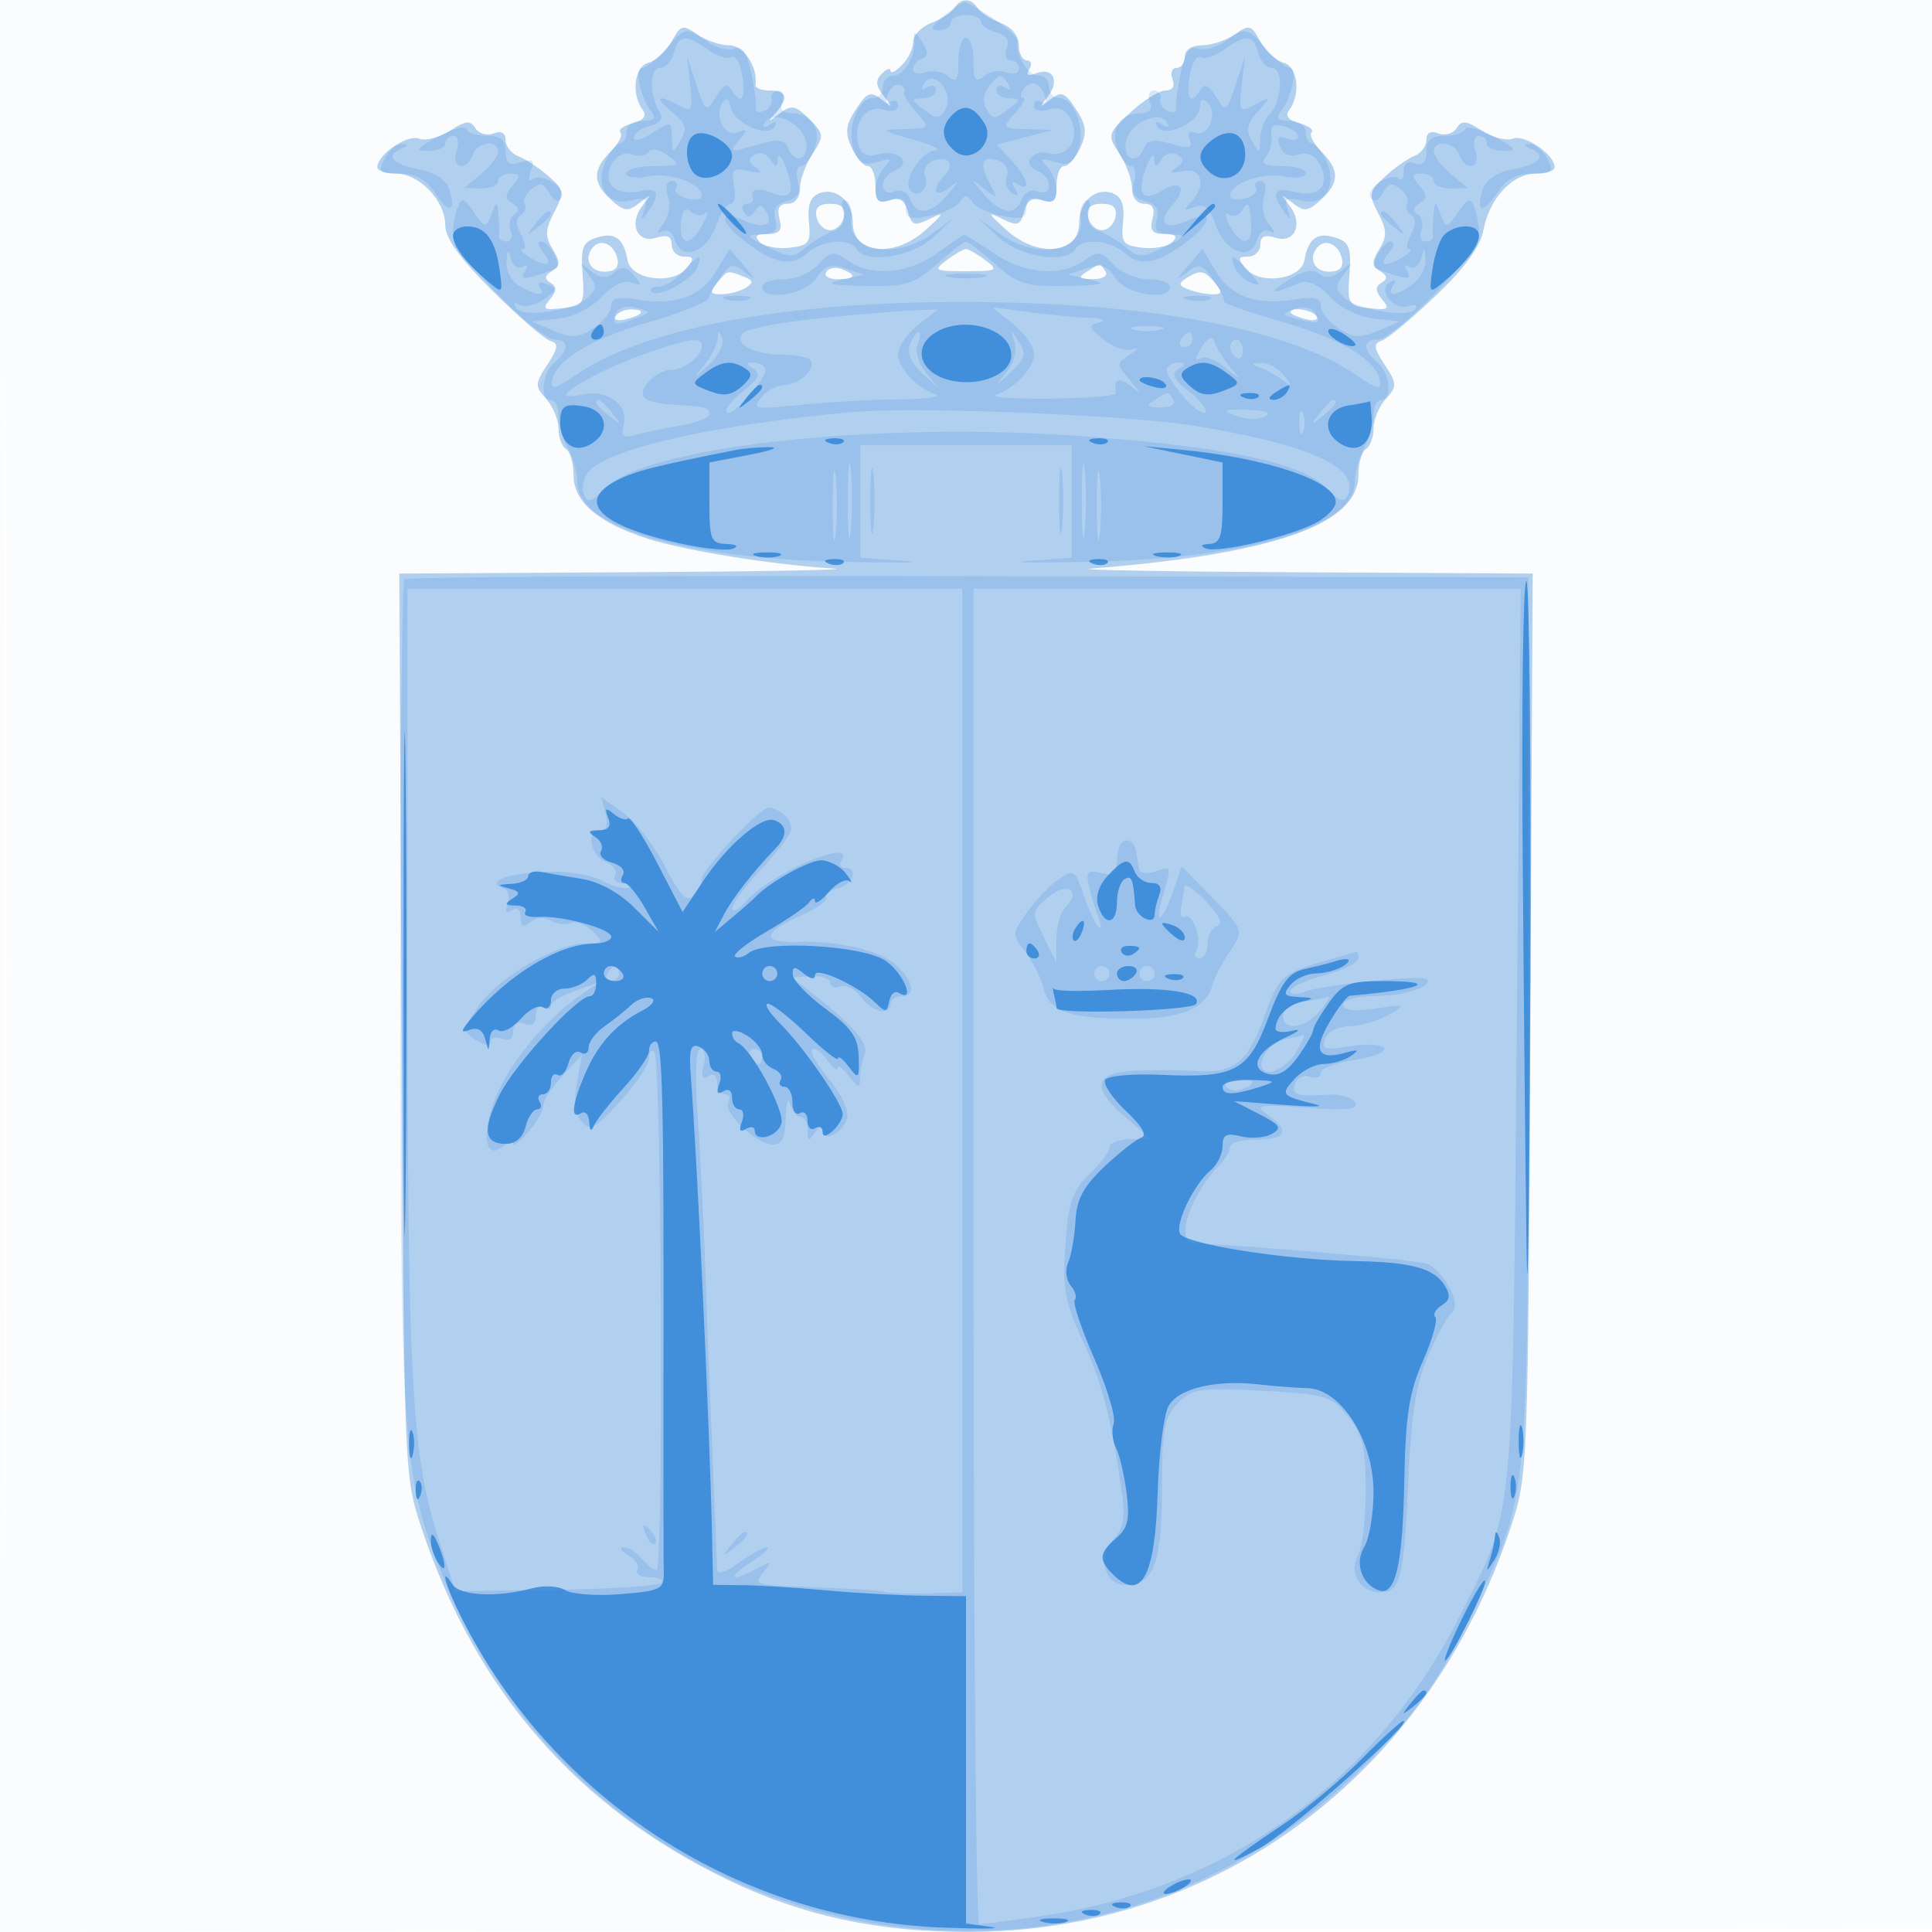 <svg xmlns="http://www.w3.org/2000/svg" width="256" height="256"><path fill="#1976D2" fill-opacity=".016" fill-rule="evenodd" d="M0 128.004v128.004l128.25-.254 128.25-.254.254-127.75L257.008 0H0zm.485.496c0 70.4.119 99.053.265 63.672s.146-92.98 0-128S.485 58.1.485 128.5"/><path fill="#1976D2" fill-opacity=".326" fill-rule="evenodd" d="M126.462 1.062c-.361.584-1.738 1.472-3.059 1.975-1.322.502-2.403 1.632-2.403 2.51s-.675 2.271-1.5 3.096-1.5 1.153-1.5.728c0-.424-.521-.25-1.158.387-.876.876-.816 1.592.25 2.95 1.271 1.618 1.245 1.664-.275.475-1.453-1.137-1.917-.96-3.392 1.291-1.374 2.097-1.489 3.09-.588 5.067.616 1.352 1.58 2.459 2.142 2.459S116 23.155 116 24.567c0 2.056.374 2.449 1.876 1.972 1.35-.428 2.03-.005 2.426 1.508.478 1.826.855 1.954 2.874.967 2.03-.991 1.969-.811-.482 1.426-4.154 3.79-9.694 3.262-9.694-.925 0-2.825-2.199-4.76-4.435-3.902-1.192.458-1.597 1.565-1.377 3.768.278 2.78 0 3.155-2.56 3.447-1.579.181-3.357-.157-3.95-.75-.771-.771-.478-1.078 1.028-1.078 1.614 0 1.985-.467 1.584-2-.364-1.391-.031-2 1.093-2 .96 0 1.617-.828 1.617-2.035 0-1.12.746-3.174 1.657-4.565 1.573-2.4 1.55-2.637-.445-4.632-1.829-1.83-2.338-1.925-3.907-.734-1.543 1.171-1.624 1.166-.555-.032C104.543 12.991 104.295 12 102 12c-1.1 0-1.951-.338-1.892-.75.344-2.386-1.566-5.25-3.502-5.25-1.189 0-3.096-.655-4.239-1.455-1.898-1.33-2.186-1.251-3.346.916-.698 1.304-2.089 2.585-3.091 2.847-1.901.497-2.328 4.187-.732 6.32.546.729.057 1.333-1.383 1.71-1.225.321-1.947.863-1.605 1.206s-.239 1.485-1.293 2.539c-2.441 2.441-2.424 4.149.064 6.4 1.715 1.552 2.219 1.606 3.75.405 1.605-1.259 1.642-1.227.407.349-1.881 2.399-.713 5.08 1.857 4.265 1.425-.453 2.005-.183 2.005.931 0 .862.73 1.567 1.622 1.567 1.353 0 1.409.258.336 1.551-1.873 2.257-7.34 1.52-7.797-1.051-.52-2.931-1.688-3.785-4.118-3.014-1.83.581-2.112 1.319-1.851 4.85.292 3.949.156 4.181-2.635 4.499-2.515.286-2.763.118-1.701-1.161.928-1.119.95-1.676.086-2.21-.843-.521-.789-.942.201-1.558 1.109-.69 1.125-1.219.089-2.891-1.04-1.677-1.003-2.557.203-4.89 1.372-2.653 1.32-2.978-.775-4.799-1.236-1.074-3.015-2.248-3.953-2.608-.939-.361-1.707-1.33-1.707-2.155 0-.965-.572-1.281-1.601-.886-.88.338-1.967.022-2.415-.702-.657-1.065-1.299-.999-3.346.343-1.393.913-3.249 1.385-4.123 1.049C53.957 17.77 50 20.487 50 22.155c0 .465 1.107.845 2.461.845 3.1 0 6.539 3.605 6.539 6.855 0 1.712 1.932 4.393 6.25 8.675 3.438 3.408 6.882 6.393 7.653 6.634 1.151.36 1.083.928-.381 3.163-1.654 2.523-1.665 2.857-.154 4.527.898.992 1.632 2.754 1.632 3.916s.45 2.39 1 2.73 1 1.909 1 3.486c0 3.512 3.254 6.296 9.807 8.392 5.04 1.613 16.582 3.462 24.693 3.957 2.75.167-9.082.386-26.294.485L52.912 76l.309 59.75c.308 59.528.318 59.776 2.643 66.75 7.199 21.596 20.636 37.012 40.636 46.619 9.857 4.735 19.799 6.883 31.815 6.874 33.025-.025 60.925-20.805 71.821-53.493 2.325-6.974 2.335-7.222 2.643-66.75l.309-59.75-31.294-.168c-17.212-.093-29.494-.311-27.294-.484 24.312-1.923 35.5-5.845 35.5-12.444 0-1.532.45-3.064 1-3.404s1-1.569 1-2.73.734-2.924 1.632-3.916c1.511-1.67 1.5-2.004-.154-4.527-1.465-2.237-1.534-2.808-.383-3.192.771-.257 3.981-2.927 7.133-5.934 3.906-3.725 5.927-6.511 6.347-8.747.789-4.205 3.824-7.454 6.964-7.454 1.354 0 2.461-.38 2.461-.845 0-1.668-3.957-4.385-5.515-3.788-.874.336-2.73-.136-4.123-1.049-2.047-1.342-2.689-1.408-3.346-.343-.448.724-1.535 1.04-2.415.702-1.029-.395-1.601-.079-1.601.886 0 .825-.724 1.778-1.609 2.117-.885.34-2.639 1.572-3.898 2.739-2.108 1.954-2.177 2.336-.87 4.831 1.162 2.217 1.189 3.081.148 4.76-1.04 1.678-1.024 2.205.086 2.896.99.616 1.044 1.037.201 1.558-.864.534-.842 1.091.086 2.21 1.062 1.279.814 1.447-1.701 1.161-2.791-.318-2.927-.55-2.635-4.499.261-3.531-.021-4.269-1.851-4.85-2.43-.771-3.598.083-4.118 3.014-.457 2.571-5.924 3.308-7.797 1.051-1.073-1.293-1.017-1.551.336-1.551.892 0 1.622-.705 1.622-1.567 0-1.114.58-1.384 2.005-.931 2.57.815 3.738-1.866 1.857-4.265-1.235-1.576-1.198-1.608.407-.349 1.531 1.201 2.035 1.147 3.75-.405 2.488-2.251 2.505-3.959.064-6.4-1.054-1.054-1.636-2.197-1.293-2.539s-.38-.885-1.605-1.206c-1.44-.377-1.929-.981-1.383-1.71 1.596-2.133 1.169-5.823-.732-6.32-1.002-.262-2.393-1.543-3.091-2.847-1.16-2.167-1.448-2.246-3.346-.916-1.143.8-3.103 1.455-4.356 1.455C157.92 6 157 6.606 157 7.5c0 .825-.498 1.5-1.107 1.5s-.848.675-.531 1.5c.356.929-.005 1.5-.948 1.5-.837 0-2.925 1.311-4.64 2.914-3.037 2.838-3.074 2.979-1.446 5.464.92 1.404 1.672 3.467 1.672 4.587 0 1.207.657 2.035 1.617 2.035 1.124 0 1.457.609 1.093 2-.401 1.533-.03 2 1.584 2 1.506 0 1.799.307 1.028 1.078-.593.593-2.371.931-3.95.75-2.56-.292-2.838-.667-2.56-3.447.22-2.203-.185-3.31-1.377-3.768-2.236-.858-4.435 1.077-4.435 3.902 0 4.187-5.54 4.715-9.694.925-2.451-2.237-2.512-2.417-.482-1.426 2.019.987 2.396.859 2.874-.967.396-1.513 1.076-1.936 2.426-1.508 1.502.477 1.876.084 1.876-1.972 0-1.412.46-2.567 1.021-2.567.562 0 1.526-1.107 2.142-2.459.901-1.977.786-2.97-.588-5.067-1.475-2.251-1.939-2.428-3.392-1.291-1.501 1.175-1.539 1.133-.347-.389 1.629-2.08.704-3.939-1.532-3.08q-1.635.628-.909-.544c.398-.644.246-1.17-.336-1.17S135 7.089 135 5.975c0-1.218-.958-2.389-2.403-2.938-1.321-.503-2.698-1.391-3.059-1.975-.84-1.359-2.236-1.359-3.076 0M108.19 28.75c.186.962 1 1.75 1.81 1.75s1.624-.788 1.81-1.75c.236-1.228-.304-1.75-1.81-1.75s-2.046.522-1.81 1.75m36 0c.186.962 1 1.75 1.81 1.75s1.624-.788 1.81-1.75c.236-1.228-.304-1.75-1.81-1.75s-2.046.522-1.81 1.75m-65.502 3.896C77.272 34.061 78.073 36 80.073 36c1.398 0 1.968-.543 1.75-1.667-.357-1.841-2.064-2.759-3.135-1.687m96 0c-1.416 1.415-.615 3.354 1.385 3.354 1.398 0 1.968-.543 1.75-1.667-.357-1.841-2.064-2.759-3.135-1.687m-49.247 1.822c-1.799 1.361-1.612 1.468 2.559 1.468s4.358-.107 2.559-1.468C129.491 33.661 128.34 33 128 33s-1.491.661-2.559 1.468m-15.968 1.576c-.325.526.336.956 1.468.956 2.415 0 2.658-.556.591-1.349-.807-.31-1.734-.133-2.059.393M144 36c-1.207.78-1.049.972.809.985 1.288.008 2.036-.427 1.691-.985-.743-1.202-.639-1.202-2.5 0m-49 1.5c-1.031 1.243-.924 1.497.628 1.485 1.029-.009 2.472-.396 3.206-.861 1.064-.675.997-.975-.332-1.485-2.185-.838-2.068-.867-3.502.861m62.166-.624c-1.064.675-.997.975.332 1.485.916.351 2.359.639 3.206.639 1.256 0 1.311-.277.296-1.5-1.423-1.714-1.972-1.804-3.834-.624m-75.608 5.031c-.309.498.34.671 1.441.383 2.335-.611 2.63-1.29.56-1.29-.793 0-1.693.408-2.001.907M171 41.383c0 .211.901.619 2.001.907 1.101.288 1.75.115 1.441-.383-.538-.871-3.442-1.313-3.442-.524"/><path fill="#1976D2" fill-opacity=".16" fill-rule="evenodd" d="M125.139 2.035C123.342 3.531 123.163 4 124.389 4c.886 0 1.611-.45 1.611-1s.9-1 2-1 2 .398 2 .883c0 .486.902 1.12 2.004 1.408q2.005.523 1.393 2.116c-.336.876-.113 1.593.496 1.593A1.11 1.11 0 0 1 135 9.107c0 .611-.728.828-1.627.483-.894-.344-2.244-.112-3 .515-1.114.925-1.373.551-1.373-1.983C129 6.405 128.55 5 128 5s-1 1.405-1 3.122c0 2.534-.259 2.908-1.373 1.983-.756-.627-2.106-.859-3-.515S121 9.753 121 9.19s.522-1.197 1.16-1.41c.875-.292.869-.865-.025-2.333-.775-1.273-1.122-1.428-1.002-.447.281 2.312-1.192 5-2.74 5-.766 0-1.393.675-1.393 1.5s-.603 1.5-1.339 1.5c-2.006 0-3.533 4.114-2.532 6.819.677 1.83 1.334 2.176 3.114 1.638 1.842-.556 2.027-.44 1.007.631-.687.721-1.25 2.152-1.25 3.179 0 1.413.487 1.713 2 1.233 1.462-.464 2-.18 2 1.058 0 1.37.608 1.57 3.2 1.052 1.76-.352 3.56-1.196 4-1.875.635-.98.965-.98 1.6 0 .44.679 2.24 1.523 4 1.875 2.592.518 3.2.318 3.2-1.052 0-1.238.538-1.522 2-1.058 1.513.48 2 .18 2-1.233 0-1.027-.562-2.458-1.25-3.179-1.02-1.071-.835-1.187 1.007-.631 1.78.538 2.437.192 3.114-1.638 1.001-2.705-.526-6.819-2.532-6.819-.736 0-1.339-.675-1.339-1.5s-.627-1.5-1.393-1.5c-1.404 0-3.042-2.649-2.782-4.5.111-.79-3.734-3.714-6.825-5.19-.275-.132-1.562.645-2.861 1.725M88.187 6.5C86.991 7.875 85.602 9 85.1 9c-1.061 0-.265 3.919 1.167 5.75.715.915.408 1.25-1.145 1.25-1.22 0-2.122.638-2.122 1.5 0 .825-.378 1.5-.839 1.5-.462 0-1.314 1.041-1.894 2.314-1.511 3.315.199 6.037 3.303 5.258 1.945-.488 2.274-.276 1.809 1.166-.478 1.484-.397 1.525.511.262 1.689-2.347 1.305-3.284-1.088-2.658-1.209.316-2.774.096-3.479-.489-1.81-1.502.247-5.232 2.424-4.397.876.337 1.857.185 2.179-.337.344-.556 1.388-.363 2.521.466C90.244 21.899 90.118 22 86.691 22c-2.03 0-3.691.439-3.691.975 0 .541 1.282.719 2.878.399 2.894-.578 7.122.946 7.122 2.568 0 .479-.895.637-1.989.351s-1.742-.919-1.441-1.407c.302-.487.041-.886-.578-.886-.68 0-.869.811-.477 2.048.368 1.158.071 2.762-.682 3.692-.802.989-.864 1.363-.155.937.695-.416 1.427.078 1.785 1.206.878 2.766 4.189 1.555 5.422-1.983.556-1.595 1.422-2.9 1.924-2.9.503 0 .704-1.095.448-2.434-.405-2.12-.162-2.366 1.889-1.913 1.69.374 1.971.249.997-.441-1.045-.741-1.076-1.135-.138-1.715.68-.421 1.604-.145 2.091.625.724 1.142.89 1.121.968-.122.051-.825.555-.234 1.119 1.312 1.188 3.26.633 4.215-1.89 3.247-1.955-.75-2.935-.484-2.543.691.137.412-.227.75-.809.75s-.751.498-.375 1.107c.489.791.898.76 1.434-.107.569-.921.925-.931 1.475-.04 1.16 1.876-.258 2.46-2.971 1.224-3.262-1.487-3.216.111.078 2.702 3.832 3.014 6.31 3.522 8.318 1.704 1.971-1.783 5.659-2.113 6.6-.59 1.25 2.022 7.31 1.072 10.194-1.598l2.806-2.597-2.885 2.097c-5.035 3.661-11.529 2.42-10.792-2.063.15-.914-.157-1.927-.682-2.252-.54-.333-.728.275-.434 1.399.351 1.345-.084 2.205-1.344 2.654-1.024.365-2.659 1.348-3.632 2.184-1.585 1.363-2.105 1.354-5-.088-2.947-1.466-3.023-1.614-.864-1.672 1.825-.049 2.252-.501 1.866-1.978-.347-1.327.117-2.075 1.515-2.441 1.457-.381 1.867-1.098 1.478-2.586-.296-1.132-.116-2.059.4-2.059s1.322-1.012 1.791-2.25c1.004-2.649-.327-4.75-3.008-4.75q-1.845 0-1.271-1.5c.317-.825.078-1.5-.531-1.5s-.995.506-.857 1.125-.327 1.336-1.031 1.594c-.705.258-1.192.089-1.082-.375s-.156-2.558-.591-4.654c-.571-2.752-1.196-3.654-2.25-3.25-.802.308-2.422-.115-3.6-.94-2.799-1.961-2.96-1.932-5.509 1m74.117-1c-1.178.825-2.798 1.248-3.6.94-1.054-.404-1.679.498-2.25 3.25-.435 2.096-.701 4.19-.591 4.654s-.377.633-1.082.375c-.704-.258-1.168-.975-1.031-1.594.138-.619-.248-1.125-.857-1.125s-.848.675-.531 1.5q.574 1.5-1.271 1.5c-2.681 0-4.012 2.101-3.008 4.75.469 1.238 1.275 2.25 1.791 2.25s.696.927.4 2.059c-.389 1.488.021 2.205 1.478 2.586 1.398.366 1.862 1.114 1.515 2.441-.386 1.477.041 1.929 1.866 1.978 2.159.058 2.083.206-.864 1.672-2.895 1.442-3.415 1.451-5 .088-.973-.836-2.608-1.819-3.632-2.184-1.26-.449-1.695-1.309-1.344-2.654.294-1.124.106-1.732-.434-1.399-.525.325-.832 1.338-.682 2.252.737 4.483-5.757 5.724-10.792 2.063l-2.885-2.097 2.806 2.597c2.884 2.67 8.944 3.62 10.194 1.598.941-1.523 4.629-1.193 6.6.59 2.008 1.818 4.486 1.31 8.318-1.704 3.294-2.591 3.34-4.189.078-2.702-3.178 1.448-4.319.383-2.154-2.009 2.035-2.249 1.125-3.483-1.404-1.904-2.52 1.574-3.351.415-2.121-2.959.564-1.546 1.068-2.137 1.119-1.312.078 1.243.244 1.264.968.122.487-.77 1.411-1.046 2.091-.625.938.58.907.974-.138 1.715-.985.698-.74.826.893.468 2.551-.559 3.163 2 1 4.179-1.002 1.01-.901 1.126.513.588 1.344-.511 2.013.046 2.813 2.341 1.266 3.631 4.571 4.899 5.461 2.095.358-1.128 1.09-1.622 1.785-1.206.709.426.647.052-.155-.937-.753-.93-1.05-2.534-.682-3.692.392-1.237.203-2.048-.477-2.048-.619 0-.88.399-.578.886.301.488-.347 1.121-1.441 1.407s-1.989.128-1.989-.351c0-1.622 4.228-3.146 7.122-2.568 1.596.32 2.878.142 2.878-.399 0-.536-1.405-.975-3.122-.975-2.362 0-2.881-.305-2.129-1.25.547-.687.875-1.983.729-2.879-.188-1.155.284-1.484 1.628-1.133 1.042.272 1.894.879 1.894 1.347 0 .469-.68.591-1.511.272-1.09-.418-1.336-.122-.882 1.061.4 1.042 1.295 1.43 2.451 1.064 1.17-.372 2.174.083 2.811 1.274 1.462 2.731-.064 4.484-3.214 3.694-2.819-.708-3.308.099-1.545 2.55.908 1.263.989 1.222.511-.262-.465-1.442-.136-1.654 1.809-1.166 3.104.779 4.814-1.943 3.303-5.258-.58-1.273-1.432-2.314-1.894-2.314s-.839-.675-.839-1.5c0-.862-.902-1.5-2.122-1.5-1.553 0-1.86-.335-1.145-1.25C171.165 12.919 171.961 9 170.9 9c-.502 0-1.891-1.125-3.087-2.5-2.549-2.932-2.71-2.961-5.509-1M89.29 7c-.288 1.1-1.115 2-1.838 2-1.392 0-1.416 3.631-.039 5.86.521.843.076 1.461-1.312 1.824-1.156.302-2.101.999-2.101 1.548s1.125.261 2.5-.64c2.413-1.581 2.501-1.559 2.53.635.029 2.156.088 2.174 1.147.351.917-1.581.714-2.248-1.142-3.75-2.466-1.998-1.986-2.407.968-.826 1.701.91 1.834.66 1.453-2.75L91.037 7.5l1.248 3.738c1.209 3.621 1.29 3.671 2.582 1.603 1.056-1.691 1.509-1.85 2.179-.767 1.232 1.995 1.857.841 1.251-2.312-.289-1.506-.923-2.493-1.41-2.192s-1.884-.155-3.108-1.012c-2.936-2.056-3.86-1.965-4.489.442m72.931-.442c-1.224.857-2.622 1.312-3.108 1.012s-1.121.686-1.41 2.192c-.606 3.153.019 4.307 1.251 2.312.67-1.083 1.123-.924 2.179.767 1.292 2.068 1.373 2.018 2.582-1.603l1.248-3.738-.419 3.752c-.4 3.586-.323 3.701 1.769 2.604 2.15-1.128 2.156-1.112.347.927-1.42 1.6-1.598 2.489-.78 3.895.994 1.711 1.061 1.697 1.09-.228.016-1.128.552-2.572 1.191-3.211 1.695-1.695 1.977-6.239.387-6.239-.723 0-1.55-.9-1.838-2-.629-2.407-1.553-2.498-4.489-.442m-39.757 4.501c-.5.809-.365.998.381.536.635-.392 1.155-.236 1.155.346s-.787 1.073-1.75 1.091c-1.578.028-1.558.177.205 1.51 1.737 1.314 2.055 1.298 2.858-.138 1.163-2.077-1.616-5.34-2.849-3.345m8.579.389c-.751.905-.873 2.032-.327 3.01.775 1.384 1.097 1.394 2.829.084 1.763-1.333 1.783-1.482.205-1.51-.963-.018-1.75-.509-1.75-1.091s.52-.738 1.155-.346c.715.443.883.275.44-.44-.912-1.476-1.101-1.455-2.552.293m-13.408 1.062c-.355.923-.196 1.337.376.983.544-.336.989-.104.989.515 0 .657-.803.872-1.926.516-2.255-.716-4.066 1.79-3.329 4.608.354 1.356 1.091 1.696 2.76 1.277 2.607-.654 4.427 1.296 2.058 2.205-.859.33-1.563 1.213-1.563 1.962 0 .796.62 1.123 1.492.789.851-.327 1.755.116 2.107 1.031.858 2.238 2.754 1.999 4.996-.629 1.551-1.817 1.58-1.981.155-.877-1.956 1.515-2.411.171-.567-1.673 1.469-1.469.433-2.667-1.623-1.878-.839.322-1.278 1.232-.975 2.022.639 1.666-1.152 3.148-2.05 1.696-.839-1.359 1.626-5.036 3.456-5.155.83-.054-.516-.685-2.991-1.402-4.465-1.294-4.474-1.304-1.095-1.402 3.397-.098 3.4-.103 1.5-2.203-1.048-1.158-1.759-2.384-1.58-2.725s-.103-.763-.627-.937c-.523-.175-1.227.4-1.563 1.277M135.5 12c-.34.55-.297 1 .096 1s-.101.9-1.096 2c-1.776 1.962-1.745 2.002 1.595 2.103l3.405.104-3.706.985-3.706.986 1.956 2.1c2.138 2.294 2.643 4.265.801 3.127-.763-.473-.88-.271-.345.595.551.892.42 1.068-.414.553-.672-.415-.974-1.402-.671-2.192s-.136-1.7-.975-2.022c-2.256-.866-2.763.188-1.357 2.825 1.178 2.212 1.142 2.257-.669.853-1.884-1.459-1.884-1.447-.009.75 2.242 2.628 4.138 2.867 4.996.629.352-.915 1.256-1.358 2.107-1.031.872.334 1.492.007 1.492-.789 0-.749-.704-1.632-1.563-1.962-2.166-.831-.65-2.903 1.678-2.294 2.429.635 4.067-2.111 2.739-4.592-.653-1.22-1.618-1.62-2.915-1.209-1.135.361-1.939.149-1.939-.511 0-.619.445-.851.989-.515.566.35.734-.051.393-.941-.68-1.772-1.975-2.02-2.882-.552m-39.777 1.66c-1.127 1.791.323 4.536 2.047 3.875 1.252-.481 1.295-.318.249.942-1.484 1.788-1.453 1.795 2.665.614 2.434-.698 3.297-.582 3.712.5.853 2.223 2.778 1.641 2.424-.732-.365-2.443-4.368-4.4-5.443-2.66-.444.719-.225.825.623.301.85-.526 1.067-.418.619.308-.945 1.528-5.416-.535-5.846-2.697-.22-1.106-.549-1.247-1.05-.451m63.277.479c0 2.029-4.65 4.237-5.619 2.669-.448-.726-.231-.834.619-.308.848.524 1.067.418.623-.301-1.075-1.74-5.078.217-5.443 2.66-.354 2.373 1.571 2.955 2.424.732.407-1.063 1.283-1.197 3.558-.544 2.415.692 2.91.584 2.479-.54-.337-.879-.045-1.215.781-.899 1.675.643 2.988-2.598 1.611-3.975-.711-.711-1.033-.552-1.033.506M58.016 18.116C55.099 19.693 54.895 20 56.766 20 57.995 20 59 19.55 59 19s.48-1 1.067-1c.613 0 .797.853.433 2-.738 2.325 1.259 2.791 2.138.5.66-1.72 3.362-2.05 3.362-.41 0 .599-1.013 1.934-2.25 2.966l-2.25 1.877 2.25.034C64.987 24.985 66 24.55 66 24s.73-1 1.622-1c1.364 0 1.414.251.315 1.576-1.068 1.287-1.071 1.723-.016 2.375.868.537.944 1.015.229 1.456-.584.361-.809 1.318-.499 2.125.309.807.065 1.468-.544 1.468s-1.054-.337-.989-.75.034-1.65-.07-2.75c-.183-1.939-.212-1.941-.942-.079-.723 1.846-.814 1.835-2.305-.295-1.338-1.909-1.639-1.991-2.177-.589-.343.894-.624 2.528-.624 3.631C60 33.477 71.251 45 73.507 45c1.915 0 1.912 1.407-.007 3-1.682 1.396-2.043 5-.5 5 .55 0 1 .93 1 2.066s.555 3.048 1.233 4.25c.679 1.201 1.241 3.255 1.25 4.565.042 5.947 13.829 10.104 35.017 10.558 7.7.165 11.412.112 8.25-.117l-5.75-.417V59h28v14.905l-5.75.417c-3.162.229.55.282 8.25.117 21.188-.454 34.975-4.611 35.017-10.558.009-1.31.571-3.364 1.25-4.565.678-1.202 1.233-3.114 1.233-4.25S182.45 53 183 53c1.543 0 1.182-3.604-.5-5-1.919-1.593-1.922-3-.007-3C184.749 45 196 33.477 196 31.168c0-1.103-.281-2.737-.624-3.631-.538-1.402-.839-1.32-2.177.589-1.491 2.13-1.582 2.141-2.305.295-.73-1.862-.759-1.86-.942.079-.104 1.1-.136 2.337-.07 2.75.065.413-.38.75-.989.75s-.853-.661-.544-1.468c.31-.807.085-1.764-.499-2.125-.715-.441-.639-.919.229-1.456 1.055-.652 1.052-1.088-.016-2.375-1.099-1.325-1.049-1.576.315-1.576.892 0 1.622.45 1.622 1s1.012.985 2.25.967l2.25-.034-2.25-1.877c-1.238-1.032-2.25-2.367-2.25-2.966 0-1.64 2.702-1.31 3.362.41.879 2.291 2.876 1.825 2.138-.5-.364-1.147-.18-2 .433-2 .587 0 1.067.45 1.067 1s1.005 1 2.234 1c1.871 0 1.667-.307-1.25-1.884-1.916-1.036-3.634-1.486-3.817-1s-1.421.884-2.75.884c-1.791 0-2.417.546-2.417 2.107 0 1.462-.459 1.931-1.5 1.531-.956-.367-1.5.017-1.5 1.06 0 .899-.284 1.351-.631 1.004-1.01-1.01-4.494 1.286-3.759 2.477.429.693 1.003.477 1.609-.606.738-1.319 1.248-1.431 2.351-.515.774.643 1.181 1.537.903 1.986s-.047 1.101.513 1.448c.691.426.684 1.255-.018 2.569-.571 1.066-.685 1.946-.253 1.954 1.051.021-1.974 1.95-3.087 1.97-.48.008-.313-.66.372-1.485.718-.865.815-1.5.229-1.5-.933 0-2.631 2.984-2.003 3.519.151.128 1.343.562 2.649.964 1.78.548 2.18.415 1.596-.53-.487-.789-.375-1.012.299-.595.593.366 1.285-.127 1.538-1.096.412-1.58.472-1.566.576.128.064 1.039-.671 2.487-1.634 3.218-2.173 1.649-3.606 1.778-2.655.237.453-.731.274-.882-.489-.41-1.665 1.028.695 3.855 2.606 3.122.766-.294 1.135-.119.822.389-.77 1.245-7.683.132-9.448-1.521-1.219-1.142-1.219-1.573 0-3.125 1.29-1.642 1.261-1.68-.336-.428-1.188.932-2.152 1.055-3 .384-.864-.683-2.177-.38-4.25.982-2.716 1.785-2.145 1.834 1.962.17.848-.344 2.441.463 3.792 1.921 1.382 1.492 3.735 2.666 5.788 2.888l3.458.376-2.885 1.23c-2.395 1.021-3.286.967-5.25-.319-1.301-.853-2.365-2.186-2.365-2.964 0-1.054-.879-1.272-3.446-.855-5.068.822-8.386-.36-10.426-3.716l-1.811-2.977-1.908 2.237c-1.646 1.928-1.662 2.045-.115.845 1.586-1.231 1.991-1.112 3.482 1.017.928 1.325 1.561 2.598 1.407 2.829-.155.23 3.158 1.411 7.36 2.623 8.08 2.331 12.743 5.081 13.285 7.836.266 1.355-.349 1.207-3.288-.788-9.018-6.119-27.805-9.578-52.04-9.581-23.508-.003-42.044 3.477-51.04 9.581-2.939 1.995-3.554 2.143-3.288.788.537-2.729 5.181-5.499 13.006-7.755 4.049-1.168 7.519-2.574 7.711-3.124.191-.55.95-1.859 1.685-2.909 1.168-1.667 1.565-1.733 3.132-.517 1.547 1.2 1.531 1.083-.115-.845l-1.908-2.237-1.811 2.977c-2.04 3.356-5.358 4.538-10.426 3.716-2.567-.417-3.446-.199-3.446.855 0 .778-1.064 2.111-2.365 2.964-1.964 1.286-2.855 1.34-5.25.319l-2.885-1.23 3.458-.376c2.053-.222 4.406-1.396 5.788-2.888 1.449-1.563 2.936-2.281 3.933-1.899 1.342.515 1.396.365.33-.919-.97-1.169-1.601-1.265-2.642-.401-1.031.856-1.797.798-3.117-.238-1.597-1.252-1.626-1.214-.336.428 1.219 1.552 1.219 1.983 0 3.125-1.902 1.781-8.691 2.744-9.55 1.355-.402-.651-.209-.802.48-.377.634.392 2.074.068 3.199-.721 1.768-1.238 1.83-1.517.45-2.046-.925-.355-1.34-.197-.986.375.787 1.273-.139 1.257-2.573-.046-1.095-.586-1.884-1.996-1.818-3.25.09-1.711.221-1.814.576-.453.253.969.945 1.462 1.538 1.096.674-.417.786-.194.299.595-.584.945-.184 1.078 1.596.53 1.306-.402 2.498-.836 2.649-.964.628-.535-1.07-3.519-2.003-3.519-.586 0-.489.635.229 1.5.685.825.852 1.493.372 1.485-1.113-.02-4.138-1.949-3.087-1.97.432-.008.318-.888-.253-1.954-.702-1.314-.709-2.143-.018-2.569.56-.347.791-.998.513-1.448s.129-1.343.903-1.986c1.103-.916 1.613-.804 2.351.515.606 1.083 1.18 1.299 1.609.606.785-1.271-2.762-3.438-3.918-2.394-.435.393-.497-.102-.138-1.1.528-1.468.272-1.695-1.34-1.183-1.553.493-1.994.176-1.994-1.435C67 18.548 66.36 18 64.583 18c-1.329 0-2.566-.398-2.75-.884-.183-.486-1.901-.036-3.817 1M51 21c-.96 1.794-.76 2 1.942 2 2.119 0 3.503.75 4.67 2.531 1.876 2.863 2.895 2.64 1.923-.421-.421-1.325-1.854-2.267-4.091-2.687-3.504-.657-4.452-1.85-2.194-2.761.942-.38.951-.524.035-.583-.668-.043-1.696.821-2.285 1.921m151.75-1.338c2.258.911 1.31 2.104-2.194 2.761-2.237.42-3.67 1.362-4.091 2.687-.972 3.061.047 3.284 1.923.421 1.167-1.781 2.551-2.531 4.67-2.531 2.702 0 2.902-.206 1.942-2-.589-1.1-1.617-1.964-2.285-1.921-.916.059-.907.203.035.583M90.225 29.555c-.254 3.063 1.327 3.17 2.875.195.644-1.238.814-1.916.377-1.509s-1.301.32-1.921-.195c-.781-.647-1.191-.182-1.331 1.509m74.265-1.539a1.21 1.21 0 0 1-1.659.38c-.628-.389-.587.191.104 1.483 1.543 2.882 3.089 2.676 2.836-.379-.231-2.784-.374-2.951-1.281-1.484M70.872 29.75c-1.243 1.586-1.208 1.621.378.378C72.916 28.821 73.445 28 72.622 28c-.207 0-.995.788-1.75 1.75M183 28.378c0 .207.787.995 1.75 1.75 1.586 1.243 1.621 1.208.378-.378-1.307-1.666-2.128-2.195-2.128-1.372m-58.898 5.208c-3.845 2.732-8.651 3.119-11.753.946-1.888-1.322-2.274-1.273-3.878.5-.979 1.082-3.061 1.968-4.626 1.968S101 37.45 101 38c0 1.959 5.719 1.056 7.172-1.133 1.126-1.695 1.92-1.963 3.872-1.305l2.456.828-3 .687c-2.279.521-1.53.715 3.114.805 5.45.105 6.483-.207 9.5-2.866 1.863-1.641 3.611-2.984 3.886-2.984s2.023 1.343 3.886 2.984c3.017 2.659 4.05 2.971 9.5 2.866 4.644-.09 5.393-.284 3.114-.805l-3-.687 2.456-.828c1.952-.658 2.746-.39 3.872 1.305C149.281 39.056 155 39.959 155 38c0-.55-1.28-1-2.845-1s-3.647-.886-4.626-1.968c-1.604-1.773-1.99-1.822-3.878-.5-3.126 2.189-7.912 1.78-12.056-1.032-2.026-1.375-3.776-2.461-3.889-2.414s-1.735 1.172-3.604 2.5M90.5 36c-.995 1.1-2.49 2-3.322 2s-1.211.301-.843.668c.885.885 5.418-1.581 6.081-3.309.719-1.875.206-1.703-1.916.641m73.109-.577c.3.782 1.273 1.702 2.162 2.043 1.328.509 1.287.255-.232-1.423-2.178-2.407-2.677-2.567-1.93-.62m-37.859 1.283c1.237.238 3.262.238 4.5 0 1.238-.239.225-.434-2.25-.434s-3.487.195-2.25.434m-29.481 2.987c.973.254 2.323.237 3-.037s-.119-.481-1.769-.461-2.204.244-1.231.498m61 0c.973.254 2.323.237 3-.037s-.119-.481-1.769-.461-2.204.244-1.231.498m-75.673 1.918c-.588 1.532-.054 1.623 2.85.487 1.875-.734 1.868-.783-.185-1.319-1.318-.345-2.335-.027-2.665.832m89.958-.643c-1.798.643-1.763.744.456 1.324 2.774.726 3.148.566 2.186-.934-.386-.602-1.563-.775-2.642-.39M108.5 42.189c-4.95.505-9.446 1.363-9.992 1.906-1.383 1.378 1.239 2.871 5.075 2.89 1.696.008 3.38.311 3.742.673.997.998-1.335 3.342-3.325 3.342-.965 0-2.373.749-3.128 1.664-1.263 1.533-.865 1.612 5.025 1 3.518-.365 9.368-.7 13-.743s5.928-.327 5.103-.63c-2.602-.957-5-3.534-5-5.373 0-.975 1.186-2.706 2.635-3.845L124.27 41l-3.385.135c-1.862.074-7.435.548-12.385 1.054m25.75.744c1.512 1.217 2.75 3.01 2.75 3.985 0 1.827-2.363 4.38-5 5.402-.825.32 2.417.543 7.205.496s8.672-.363 8.632-.701c-.228-1.904.356-2.211 1.913-1.005 1.548 1.199 1.54 1.109-.073-.787-1.764-2.073-1.764-2.18 0-3.308 1.153-.738 1.26-.997.29-.705-.843.253-2.537-.354-3.766-1.348-2.013-1.631-2.059-1.854-.467-2.27.973-.253.37-.512-1.344-.576-1.711-.064-5.311-.404-8-.755l-4.89-.64zm16 .756c.963.252 2.537.252 3.5 0 .963-.251.175-.457-1.75-.457s-2.713.206-1.75.457m-55.171 1.232c-.043.782-.85 2.357-1.792 3.5-1.615 1.96-1.58 1.956.618-.067 1.282-1.18 2.089-2.755 1.792-3.5-.437-1.097-.554-1.084-.618.067m25.489.762c-.411 1.072.172 2.434 1.606 3.75l2.252 2.067-1.737-2.105c-.973-1.179-1.459-2.83-1.106-3.75.347-.905.406-1.645.131-1.645s-.791.757-1.146 1.683m13.881-.288c.348 1.101-.128 2.776-1.138 4-1.705 2.066-1.694 2.066.588-.034 1.939-1.785 2.128-2.448 1.137-4-1.149-1.801-1.168-1.8-.587.034M156.5 45c-.34.55-.141 1 .441 1S158 45.55 158 45s-.198-1-.441-1-.719.45-1.059 1m2.673 1.095c-.809 1.295-.88 1.842-.184 1.412.625-.387 2.121.129 3.324 1.145 2.156 1.822 2.164 1.82.567-.152-.89-1.1-1.792-2.567-2.003-3.26-.247-.811-.854-.507-1.704.855m-74.057.914C80.211 48.773 75 51.542 75 52.384c0 .186 1.128.123 2.506-.14 3.131-.599 5.795 1.496 5.131 4.035-.411 1.571-.106 1.81 1.681 1.319 1.2-.329 3.87-.881 5.932-1.226s3.75-1.02 3.75-1.5c0-.89-.46-1.004-5.213-1.297-1.492-.092-3.018-.473-3.392-.847C84.394 51.727 86.975 49 88.922 49 90.675 49 93 47.176 93 45.8c0-1.219-1.979-.915-7.884 1.209M163 45.941c0 .518.375 1.173.833 1.456.459.283.834-.14.834-.941S164.292 45 163.833 45s-.833.423-.833.941m-63.166 2.935c1.025.65.699 1.346-1.402 2.999-1.506 1.184-2.467 2.424-2.136 2.754.785.786 5.664-4.885 5.053-5.873-.257-.416-1.003-.749-1.658-.741-.812.011-.766.285.143.861m54.817-.12c-.611.988 4.268 6.659 5.053 5.873.331-.33-.63-1.57-2.136-2.754-2.101-1.653-2.427-2.349-1.402-2.999.909-.576.955-.85.143-.861-.655-.008-1.401.325-1.658.741M167 48.713c.825.306 2.175 1.058 3 1.671 1.303.97 1.32.887.128-.634-.755-.962-2.105-1.714-3-1.671-1.362.066-1.383.17-.128.634M153 53c-1.207.78-1.049.972.809.985 1.288.008 2.036-.427 1.691-.985-.743-1.202-.639-1.202-2.5 0m-74 .378c0 .207.787.995 1.75 1.75 1.586 1.243 1.621 1.208.378-.378C79.821 53.084 79 52.555 79 53.378m95.872 1.372c-1.243 1.586-1.208 1.621.378.378 1.666-1.307 2.195-2.128 1.372-2.128-.207 0-.995.788-1.75 1.75M113 54.606c-18.202 1.634-32.473 4.849-34.992 7.884-.677.817-.972 2.161-.655 2.987.471 1.228 1.01 1.07 2.947-.868 5.489-5.489 36.019-8.796 62.947-6.818 19.283 1.417 29.118 3.483 32.453 6.818 1.937 1.938 2.476 2.096 2.947.868 1.385-3.608-5.349-6.601-20.37-9.053-8.832-1.442-36.907-2.569-45.277-1.818m50.838.507c1.286.488 2.983.527 3.771.086.93-.521.111-.832-2.338-.888-3.243-.074-3.444.038-1.433.802m8.32.887c0 1.375.227 1.938.504 1.25.278-.687.278-1.812 0-2.5-.277-.687-.504-.125-.504 1.25m-59.815 10.5c.003 4.4.179 6.076.39 3.724s.209-5.952-.006-8-.388-.124-.384 4.276m31 0c.003 4.4.179 6.076.39 3.724s.209-5.952-.006-8-.388-.124-.384 4.276m-33.007.5c0 4.125.177 5.813.392 3.75s.216-5.437 0-7.5c-.215-2.062-.392-.375-.392 3.75m4.992-.5c.005 3.85.185 5.302.402 3.228.216-2.075.213-5.225-.008-7s-.398-.078-.394 3.772m25 0c.005 3.85.185 5.302.402 3.228.216-2.075.213-5.225-.008-7s-.398-.078-.394 3.772m5.008.5c0 4.125.177 5.813.392 3.75s.216-5.437 0-7.5c-.215-2.062-.392-.375-.392 3.75m-91.76 9.758c-.317.316-.56 25.138-.541 55.159.038 59.196.358 63.673 5.486 76.605 19.887 50.157 84.24 63.491 122.346 25.35 6.702-6.708 10.293-11.884 14.658-21.128 7.089-15.009 6.975-13.734 6.975-78.244v-58l-74.174-.159c-40.796-.088-74.433.1-74.75.417m.432 52.492c.008 53.926.542 63.607 4.127 74.738l2.208 6.855 13.27-.196c7.298-.108 13.596-.523 13.995-.922s-.276-.725-1.5-.725-1.965-.422-1.646-.939-.217-1.402-1.191-1.969-1.264-1.045-.643-1.062c.62-.016 1.687.645 2.372 1.47s1.583 1.5 1.997 1.5c.951 0 .664-67.672-.291-68.627-.388-.389-.706-.013-.706.834s-1.722 3.424-3.827 5.727c-3.356 3.671-3.986 3.996-5.114 2.638-.849-1.023-1.054-2.786-.603-5.187l.682-3.637-2.569 2.772c-1.413 1.525-2.569 3.312-2.569 3.973s-.9 2.239-2 3.507-2 1.957-2 1.531-.637-.247-1.416.399c-2.435 2.021-2.845-2.171-.689-7.042 2.008-4.537 6.753-10.128 11.106-13.086l2.499-1.697-3.25 1.167c-1.787.641-3.25 1.544-3.25 2.006s-.45.562-1 .222-1 .132-1 1.048c0 1.07-.537 1.46-1.5 1.09-.942-.361-1.5.011-1.5 1 0 .99-.558 1.362-1.5 1-.825-.316-1.5-.136-1.5.402 0 .563-.802.476-1.895-.206-1.846-1.153-1.84-1.267.242-4.443 2.43-3.706 10.367-8.391 14.217-8.391 2.362 0 2.445-.134.982-1.597-.879-.879-2.189-1.37-2.912-1.093-.724.278-1.934.122-2.691-.345-.803-.497-1.91-.407-2.659.215-.959.795-1.284.639-1.284-.617 0-1.029-.454-1.401-1.17-.958q-1.167.719-.556-.876c.337-.88.076-1.792-.58-2.027-2.328-.834.25-1.914 5.207-2.181 2.887-.156 6.177.326 7.73 1.131 1.487.772 3.191 1.201 3.786.954.596-.246.269-.484-.726-.527s-1.529-.533-1.186-1.087c.343-.555-.193-1.343-1.191-1.75-2.093-.856-2.729-4.242-.797-4.242.84 0 1.095-.769.724-2.186l-.571-2.185 2.936 2.09c1.614 1.15 4.102 4.355 5.528 7.122 1.936 3.758 2.881 4.744 3.729 3.896.626-.626 1.137-1.65 1.137-2.278 0-1.224 7.706-9.469 8.827-9.444 1.543.035 3.257 1.761 2.976 2.997-.167.73-1.99 3.106-4.053 5.278-2.062 2.173-3.735 4.459-3.717 5.081.019.621.806.216 1.75-.901 3.087-3.65 14.672-8.633 12.717-5.47-.34.55-.141 1 .441 1 1.873 0 1.128 2.169-.93 2.707-1.094.286-1.79.842-1.547 1.235s-1.337 1.499-3.511 2.459c-4.975 2.195-5.057 3.558-.203 3.397 5.319-.177 10.888 1.136 12.968 3.057 2.307 2.13 2.687 4.145.782 4.145-.825 0-1.5.45-1.5 1 0 1.684-2.478 1.112-3.934-.909-.757-1.05-1.982-1.677-2.721-1.393s-1.345.065-1.345-.485c0-.551-1.147-.937-2.548-.857l-2.548.144 2.298 1.775c5.744 4.438 7.936 6.923 7.381 8.368-.32.836-.597 2.271-.615 3.189-.027 1.439-.233 1.401-1.5-.273-.807-1.068-1.468-1.544-1.468-1.059s-.638.009-1.418-1.057c-.78-1.067-1.671-1.687-1.98-1.379s.714 2.088 2.272 3.954c1.57 1.881 2.63 4.161 2.38 5.118-.532 2.037-3.247 3.351-3.269 1.583-.01-.771-.372-.668-.985.281-.828 1.282-.972 1.246-.985-.25-.008-.963-.432-1.75-.942-1.75-.509 0-1.132-.787-1.384-1.75-.251-.963-.509-.113-.573 1.889-.09 2.81-.514 3.607-1.862 3.5-2.277-.181-6.539-4.368-5.749-5.647.337-.546.136-.992-.446-.992S95 144.298 95 143.441c0-.926-.47-1.269-1.158-.844-.793.491-.98.037-.593-1.441.31-1.186.118-2.156-.427-2.156-.628 0-.761 3.384-.362 9.25.346 5.088.79 13.975.988 19.75s.624 16.8.95 24.5.594 14.593.597 15.318c.003.92.882.693 2.909-.75 1.598-1.137 3.285-2.065 3.75-2.061.465.003-.504.9-2.154 1.993-3.258 2.158-2.713 2.716.816.836 1.974-1.052 2.052-1.004.812.5-1.245 1.509-.919 1.681 3.5 1.852 9.276.357 11.876.515 12.872.781.55.147 3.025.215 5.5.149l4.5-.118V78H54zM129 166.5c0 48.675.338 88.491.75 88.48s3.9-.468 7.75-1.017c24.905-3.548 44.818-17.759 56.001-39.964 7.19-14.278 6.888-11.176 7.471-76.749l.528-59.251-36.25.001H129zm19.667-54.833c-.367.366-.667 1.544-.667 2.616 0 1.49-.497 1.82-2.104 1.4-1.749-.457-2.024-.182-1.628 1.633.261 1.201.829 3.084 1.263 4.184s.449 1.696.036 1.324-1.301-2.273-1.972-4.225c-1.158-3.37-1.328-3.474-3.352-2.056-1.173.821-3.051 2.783-4.173 4.359-1.987 2.79-1.992 2.928-.208 5.232 1.008 1.301 2.121 3.546 2.473 4.988.716 2.939 3.555 3.878 11.725 3.878 6.261 0 9.598-1.334 10.486-4.193.394-1.269 1.5-3.432 2.458-4.807 1.898-2.724 1.866-2.797-3.466-8.198l-2.961-3-1.039 3.027c-1.468 4.28-2.674 5.13-1.507 1.063 1.241-4.326 1.299-4.132-1.031-3.392-1.126.358-2.055.169-2.125-.433-.297-2.537-.406-2.931-.958-3.484-.321-.32-.884-.283-1.25.084m-9.637 7.108c-2.36 1.91-2.376 2.026-.744 5.339l1.668 3.386.023-3.05c.013-1.677.524-3.551 1.136-4.163 2.22-2.22.412-3.533-2.083-1.512m17.893-1.252c-.042.537-.227 1.767-.412 2.732s.043 1.521.505 1.235c1.064-.658 2.324 3.15 1.49 4.501-.343.555-.147 1.009.435 1.009s1.059-.862 1.059-1.917c0-1.054.563-2.127 1.25-2.384.838-.314.345-1.404-1.5-3.311-1.512-1.563-2.784-2.403-2.827-1.865m18.575 9.825c-5.643 1.624-6.076 2.036-8.125 7.735-2.031 5.647-3.956 7.163-8.689 6.842-1.751-.119-5.321-.15-7.934-.07-5.841.178-6.314 2.16-1.5 6.282l3.25 2.782-2.75.04c-1.512.023-2.75.512-2.75 1.089 0 .576-1.177 2.138-2.615 3.471-1.935 1.793-2.723 3.667-3.029 7.202-.682 7.875-.463 9.367 2.228 15.195 2.443 5.292 3.679 10.13 5.07 19.859.467 3.263.204 4.724-1.111 6.178-2.202 2.432-1.207 6.047 1.664 6.047 3.665 0 4.727-2.845 4.761-12.75.028-8.038.307-9.525 2.132-11.35 1.906-1.906 2.929-2.054 11.121-1.614 8.447.454 9.171.668 11.364 3.35 1.937 2.367 2.349 4.046 2.379 9.68.02 3.748-.445 7.715-1.033 8.814-1.272 2.375.309 4.87 3.084 4.87 2.536 0 3.017-1.998 3.6-14.956.396-8.808 1.034-12.729 2.691-16.544 1.195-2.75 2.607-5.308 3.137-5.685 1.249-.887-1.168-5.488-3.334-6.348-1.231-.488-20.024-2.153-30.859-2.733-2.645-.142-.627-6.251 3.487-10.555.695-.727 1.263-1.74 1.263-2.25 0-.511 1.575-.929 3.5-.929 3.945 0 4.477-1.202 1.464-3.312-1.819-1.275-1.274-1.372 5.149-.912 5.467.391 7.006.225 6.436-.696-.411-.665-1.94-1.133-3.398-1.039-4.351.281-5.116.031-4.537-1.478a1.534 1.534 0 0 1 1.969-.893c.779.299 1.417.073 1.417-.502s2.02-1.348 4.49-1.719c2.469-.37 4.242-1.074 3.939-1.563-.302-.49-2.331-.605-4.508-.257-3.392.542-3.869.399-3.333-.998.354-.923 1.773-1.646 3.269-1.666 1.454-.02 3.768-.692 5.143-1.493 2.405-1.402 2.338-1.434-1.75-.837-2.855.417-4.25.25-4.25-.507 0-.658 1.771-1.134 4.25-1.143 3.893-.014 7.854-1.344 6.721-2.255-.729-.588-14.253.838-16.221 1.709-.963.426-1.75.37-1.75-.125 0-.494 2.025-1.441 4.5-2.103s4.5-1.655 4.5-2.207-.113-.96-.25-.906-2.051.617-4.252 1.25M80.5 129c-.34.55-.141 1 .441 1S82 129.55 82 129s-.198-1-.441-1-.719.45-1.059 1m64.5 0c0 .55.45 1 1 1s1-.45 1-1-.45-1-1-1-1 .45-1 1m6 0c0 .55.45 1 1 1s1-.45 1-1-.45-1-1-1-1 .45-1 1m21.75 3.716c-1.527.232-2.75 1.054-2.75 1.85 0 1.903 2.465 1.826 4.429-.137 1.32-1.321 2.172-2.789 1.321-2.279-.137.082-1.488.337-3 .566m-2.415 4.979c-2.053.4-3.934 3.039-2.902 4.072.885.884 3.425-.633 4.537-2.711.605-1.131.972-1.995.815-1.92s-1.259.326-2.45.559M99.5 140c.34.55.816 1 1.059 1s.441-.45.441-1-.477-1-1.059-1-.781.45-.441 1m62.973 3.956c.325.526 1.252.703 2.059.393 2.067-.793 1.824-1.349-.591-1.349-1.132 0-1.793.43-1.468.956m-76.909 59.337c.376.986.935 1.541 1.243 1.233s.001-1.114-.683-1.793c-.988-.98-1.102-.865-.56.56m11.308 1.457c-1.243 1.586-1.208 1.621.378.378 1.666-1.307 2.195-2.128 1.372-2.128-.207 0-.995.787-1.75 1.75"/><path fill="#1976D2" fill-opacity=".676" fill-rule="evenodd" d="M126.213 15.188c-1.641 1.64-1.525 3.308.337 4.854 2.218 1.84 5.424-1.275 3.862-3.751-1.405-2.227-2.728-2.575-4.199-1.103M92.25 17.742c-1.819.618-1.532 4.936.377 5.668 1.774.681 4.373-.978 4.373-2.792 0-1.499-3.164-3.416-4.75-2.876m68.458.729c-2.065 1.511-2.171 2.9-.335 4.424 1.98 1.643 4.627.273 4.627-2.395 0-2.782-1.981-3.718-4.292-2.029M96.5 29c.995 1.1 2.035 2 2.31 2s-.315-.9-1.31-2-2.035-2-2.31-2 .315.9 1.31 2m61.905.25L156.5 31.5l2.25-1.905c1.238-1.048 2.25-2.06 2.25-2.25 0-.8-.805-.209-2.595 1.905m-98.373 2c.036 1.432 1.594 3.481 4.561 5.998 2.023 1.717 2.052 1.69 1.608-1.5-.557-4.002-1.87-5.748-4.323-5.748-1.033 0-1.864.563-1.846 1.25m131.216 0c-.548.688-1.2 2.712-1.449 4.498-.444 3.19-.415 3.217 1.608 1.5 4.791-4.065 5.983-7.248 2.715-7.248-1.032 0-2.326.563-2.874 1.25M78.5 44c-.34.55-.141 1 .441 1S80 44.55 80 44s-.198-1-.441-1-.719.45-1.059 1m45.082.316c-2.589 1.893-1.6 4.961 1.925 5.97 3.971 1.137 8.493-.58 8.493-3.226 0-3.646-6.752-5.424-10.418-2.744M176 43.885c0 .897 3.005 2.443 3.598 1.851.171-.172-.568-.861-1.643-1.532-1.075-.672-1.955-.815-1.955-.319m-82.559 5.546c-1.886 1.391-1.871 1.458.559 2.389 1.884.722 2.937.573 4.274-.607 1.373-1.212 1.486-1.748.5-2.374-1.843-1.17-3.138-1.026-5.333.592m63.785-.592c-.986.626-.873 1.162.5 2.374 1.337 1.18 2.39 1.329 4.274.607 2.43-.931 2.445-.998.559-2.389-2.195-1.618-3.49-1.762-5.333-.592M151 50.383c0 .211.901.619 2.001.907 1.101.288 1.75.115 1.441-.383-.538-.871-3.442-1.313-3.442-.524M98.872 52.75c-1.243 1.586-1.208 1.621.378.378 1.666-1.307 2.195-2.128 1.372-2.128-.207 0-.995.788-1.75 1.75M169 52c-.901.582-1.025.975-.309.985.655.008 1.469-.435 1.809-.985.767-1.242.421-1.242-1.5 0m-4.187.683c.721.289 1.584.253 1.916-.079s-.258-.568-1.312-.525c-1.165.048-1.402.285-.604.604m-90.569 2.723c-.231 3.076 1.596 4.75 3.861 3.538 2.944-1.576 2.401-4.643-.907-5.128-2.24-.329-2.833-.01-2.954 1.59m104.506-1.69c-3.265.495-3.783 3.661-.855 5.228 2.319 1.241 4.091-.482 3.845-3.74-.091-1.212-.182-2.137-.203-2.054-.02.082-1.275.337-2.787.566m-68.937 4.967c.721.289 1.584.253 1.916-.079s-.258-.568-1.312-.525c-1.165.048-1.402.285-.604.604m35 0c.721.289 1.584.253 1.916-.079s-.258-.568-1.312-.525c-1.165.048-1.402.285-.604.604m-47.313.943c-10.528 2.073-13.373 2.798-15.75 4.016-5.503 2.82-2.326 5.998 8.364 8.37 3.088.685 6.238.998 7 .696.824-.327.473-.582-.864-.629-2.044-.072-2.25-.571-2.25-5.438v-5.36l5.25-1.009c2.888-.555 4.125-1.016 2.75-1.025s-3.4.162-4.5.379m59.25.572 5.25 1.083v5.36c0 4.407-.311 5.373-1.75 5.438-1.092.049-1.269.272-.471.593 1.6.643 10.802-1.475 14.471-3.332 1.512-.765 2.75-2.043 2.75-2.84 0-2.747-9.172-5.839-20.5-6.912l-5-.474zm-56.481 13.495c.973.254 2.323.237 3-.037s-.119-.481-1.769-.461-2.204.244-1.231.498m53 0c.973.254 2.323.237 3-.037s-.119-.481-1.769-.461-2.204.244-1.231.498m-43.456.99c.721.289 1.584.253 1.916-.079s-.258-.568-1.312-.525c-1.165.048-1.402.285-.604.604m35 0c.721.289 1.584.253 1.916-.079s-.258-.568-1.312-.525c-1.165.048-1.402.285-.604.604M53.466 130.5c0 29.7.128 41.706.283 26.679.156-15.026.156-39.326 0-54s-.283-2.379-.283 27.321m148.287-18.75c.139 19.112.374 43.3.523 53.75.148 10.45.372-5.187.497-34.75S202.662 77 202.25 77c-.412-.001-.636 15.637-.497 34.75m-121.169-3.391c.444 1.156.081 1.646-1.227 1.656-1.445.012-1.551.209-.479.889.758.48 1.101 1.322.761 1.871s.324 1.243 1.473 1.544 1.792 1.027 1.43 1.614-.28 1.067.183 1.067c.464 0 1.681 1.463 2.704 3.25l1.861 3.25-3.236-3.222c-1.983-1.974-4.653-3.447-6.895-3.805-2.012-.321-4.446-.741-5.409-.935-.963-.193-1.75.057-1.75.556 0 .498-1.013.958-2.25 1.022-1.907.098-1.961.19-.355.601 1.523.39 1.621.659.5 1.369-1.106.701-1.021.887.414.899.995.008 1.578.388 1.296.844-.282.457.476.757 1.683.668 3.075-.226 9.712 1.567 9.712 2.625 0 .483-1.013.888-2.25.9-4.691.046-11.317 4.047-16.194 9.779-1.54 1.811-1.61 2.157-.337 1.669 1.049-.403 1.77.015 2.078 1.207.45 1.743.476 1.744.587.014.064-.995.59-1.516 1.169-1.158S67.958 136.201 69 135s2.368-1.891 2.947-1.533 1.053-.051 1.053-.908.81-1.559 1.8-1.559 2.34-.54 3-1.2c.933-.933 1.2-.822 1.2.5 0 .935-.376 1.7-.835 1.7-1.681 0-10.005 9.099-11.984 13.099-2.3 4.648-2.052 6.472.878 6.472 1.26 0 2.225-.853 2.584-2.285.316-1.257 1.002-2.286 1.524-2.286.523 0 .673-.45.333-1s-.141-1 .441-1S73 144.298 73 143.441s.399-1.313.886-1.011c.488.301 1.132-.393 1.433-1.542s1.027-1.792 1.614-1.43 1.067.058 1.067-.678.955-2 2.123-2.809c1.167-.809 2.746-2.07 3.508-2.801.763-.732 1.944-1.145 2.625-.918.723.241.198.956-1.259 1.716-3.501 1.827-5.882 4.512-7.558 8.523-1.683 4.028-1.845 5.878-.439 5.009.55-.34 1.036.196 1.079 1.191.05 1.141.272 1.327.602.503.287-.718 2.05-2.968 3.916-5s3.396-4.256 3.398-4.944.398-1.25.878-1.25c.923 0 1.096 7.39 1.045 44.5-.018 12.65-.004 24.182.031 25.626.06 2.484-.246 2.651-5.692 3.103-3.165.262-6.475.027-7.355-.522-.913-.571-2.845-.668-4.501-.228-4.635 1.233-9.502.972-10.474-.562-1.703-2.692-.92.177 1.195 4.373 12.247 24.301 36.823 40.123 63.878 41.127 5.225.194 8.037.152 6.25-.093l-3.25-.445-.001-21.689V211.5l-5.75-.062c-3.162-.034-8.899-.351-12.749-.705s-8.802-.663-11.005-.688L94.49 210l-.16-7.25c-.298-13.559-1.936-48.865-2.781-59.947-.282-3.689-.062-4.553 1.047-4.128.772.297 1.404 1.166 1.404 1.932s.436 1.393.969 1.393.681.749.33 1.664c-.43 1.119-.256 1.427.531.941.702-.434 1.17-.1 1.17.836 0 .857.436 1.559.969 1.559s.681.749.33 1.664c-.43 1.119-.256 1.427.531.941.644-.398 1.17-.321 1.17.169 0 1.653 2.966.91 3.536-.886.518-1.634-3.945-9.903-5.786-10.721-.412-.184-.75-.75-.75-1.259s.9-.363 2 .324 2 1.83 2 2.54.672 1.549 1.494 1.864 1.246.976.941 1.469c-.304.492-.076.895.506.895s1.059.927 1.059 2.059.45 1.781 1 1.441 1 .11 1 1 .45 1.34 1 1 1-.124 1 .48c0 .708.5.64 1.404-.191.773-.709 1.335-1.739 1.25-2.289-.256-1.662-5.233-8.819-8.171-11.75-1.516-1.512-2.299-2.75-1.74-2.75s2.87 1.8 5.136 3.999 4.135 3.662 4.153 3.25.664.085 1.436 1.105c1.297 1.712 1.397 1.61 1.313-1.335-.072-2.552-.95-3.821-4.397-6.354-2.368-1.741-4.324-3.783-4.345-4.537-.031-1.107.251-1.132 1.461-.128.917.761 1.5.838 1.5.199 0-1.21 5.731 1.419 8 3.67 1.329 1.318 1.537 1.295 1.826-.203.179-.93.741-1.433 1.25-1.119 2.339 1.445.607-2.708-1.782-4.274-3.073-2.013-15.917-2.73-18.068-1.008-.701.561-1.524.771-1.829.466s1.619-1.81 4.274-3.345c2.656-1.534 5.16-3.262 5.564-3.838s.741-.642.75-.145c.008.497.848-.058 1.867-1.232 1.018-1.174 2.241-1.805 2.717-1.403.476.403.262-.055-.474-1.018-.737-.963-2.228-1.75-3.313-1.75-1.656 0-7.028 3.029-8.782 4.952-.275.301-1.578 1.448-2.896 2.548l-2.395 2 1.226-2.335c1.144-2.179 3.891-5.696 6.815-8.727 1.625-1.684 1.587-3.095-.1-3.742-1.729-.664-6.33 3.288-9.629 8.273l-2.574 3.887-3.352-6.466c-1.844-3.556-3.591-6.228-3.882-5.937s-1.143.02-1.894-.603c-1.079-.895-1.233-.789-.735.509m66.115 7.775c-1.106 1.209-1.563 2.72-1.183 3.917.872 2.746 2.484 2.426 2.484-.492 0-1.343.45-2.719 1-3.059.94-.581 1.157-.052 1.407 3.418.115 1.604 2.593 2.796 2.593 1.247 0-.551.273-1.713.607-2.583.401-1.046.052-1.582-1.031-1.582-.902 0-1.898-.675-2.214-1.5-.736-1.918-1.438-1.796-3.663.634m-4.24 6.933c-.363.586-.445 1.281-.183 1.543s.743-.218 1.069-1.067c.676-1.762.1-2.072-.886-.476m11.541-.658c0 .19.675.906 1.5 1.591.865.718 1.5.815 1.5.229 0-.558-.675-1.274-1.5-1.591s-1.5-.419-1.5-.229M136 126c0 .55.477 1 1.059 1s.781-.45.441-1-.816-1-1.059-1-.441.45-.441 1m12.613.183c.289.467.944.591 1.456.274 1.308-.808 1.161-1.124-.525-1.124-.801 0-1.22.383-.931.85m27.887 1.308c-.55.184-2.18.593-3.623.909-2.11.462-3.059 1.739-4.848 6.524-2.64 7.057-4.336 7.948-14.259 7.493-3.696-.169-6.99.13-7.321.665-.331.536.896 2.381 2.725 4.1 2.149 2.021 2.874 3.282 2.049 3.565-.702.241-2.904 1.973-4.893 3.849-2.765 2.607-3.665 4.295-3.821 7.158-.111 2.06-.547 4.539-.968 5.509-.429.989-.281 2.346.338 3.092.607.731.848 1.584.536 1.896s.851 3.797 2.583 7.744c1.732 3.948 2.893 7.846 2.58 8.664-.314.817-.184 2.241.29 3.163.473.923 1.109 3.627 1.412 6.01.442 3.474.172 4.657-1.364 5.972-2.29 1.961-2.383 2.871-.487 4.767 3.772 3.773 5.633.42 5.967-10.755.153-5.137.796-10.306 1.428-11.488 1.267-2.367 6.307-3.553 12.176-2.866 1.925.226 4.735.439 6.244.474 4.422.103 8.756 6.898 8.756 13.728 0 2.95-.559 6.259-1.243 7.353-1.3 2.082-.294 4.971 1.997 5.734 2.144.715 3.113-3.467 3.318-14.31.167-8.884.633-11.914 2.477-16.115 1.249-2.845 1.987-5.457 1.64-5.804s.031-1.043.84-1.548c1.128-.703 1.215-1.327.376-2.673-1.408-2.258-4.457-3.078-11.905-3.2-9.253-.152-22.629-2.274-23.167-3.676-.572-1.49 1.907-6.55 4.101-8.37.861-.715 1.566-2.153 1.566-3.196 0-1.509.497-1.772 2.428-1.288 1.335.335 3.172.193 4.081-.316 1.402-.784 1.145-1.188-1.677-2.637l-3.332-1.712 6.5.495c3.575.272 5.6.266 4.5-.012-4.774-1.208-4.872-1.32-2.981-3.41.985-1.088 2.734-1.986 3.886-1.994s2.77-.488 3.595-1.066c1.176-.823 1.015-.914-.741-.42-3.637 1.023-4.32-.281-2.11-4.027 1.127-1.91 2.342-3.498 2.7-3.53 9.686-.857 12.137-1.942 4.386-1.942-4.487 0-5.347.349-7.167 2.904-1.137 1.598-2.068 3.216-2.068 3.596s-.901 1.956-2.001 3.502c-1.375 1.93-2.605 2.652-3.931 2.306-2.664-.697-1.532-3.075 2.308-4.846 1.727-.797 2.118-1.192.874-.884-1.238.306-2.243.189-2.235-.261.03-1.574 1.503-3.09 3.485-3.585 1.737-.434 1.688-.515-.372-.616-1.992-.097-2.173-.357-1.128-1.616.685-.825 2.202-1.507 3.372-1.515 1.171-.009 2.803-.452 3.628-.985 1.436-.928.604-1.21-1.5-.509M80 129c0 .55.702 1 1.559 1s1.281-.45.941-1-1.041-1-1.559-1-.941.45-.941 1m21 0c0 .55.45 1 1 1s1-.45 1-1-.45-1-1-1-1 .45-1 1m47 0c0 .55.423 1 .941 1s1.219-.45 1.559-1-.084-1-.941-1-1.559.45-1.559 1m6.813.683c.721.289 1.584.253 1.916-.079s-.258-.568-1.312-.525c-1.165.048-1.402.285-.604.604m-15.149 2.149c.185.732.336 1.52.336 1.75 0 .897 17.917.361 18.482-.553.937-1.515-3.851-2.29-11.486-1.859-3.836.217-7.131.155-7.321-.138-.191-.293-.196.067-.011.8M162 144c0 1.145 1.425 1.145 5 0 2.231-.715 2.097-.811-1.25-.9-2.062-.055-3.75.35-3.75.9m39.232 47c0 1.925.206 2.713.457 1.75.252-.963.252-2.537 0-3.5-.251-.963-.457-.175-.457 1.75m-147.037.5c.02 1.65.244 2.204.498 1.231s.237-2.323-.037-3-.481.119-.461 1.769m145.963 5.5c0 1.375.227 1.938.504 1.25.278-.687.278-1.812 0-2.5-.277-.687-.504-.125-.504 1.25m-145.079.583c.048 1.165.285 1.402.604.605.289-.722.253-1.585-.079-1.917s-.568.258-.525 1.312M57.086 204c-.031.825.381 2.175.914 3 1.181 1.828 1.181.249 0-2.5-.567-1.319-.878-1.489-.914-.5m140.993-.332c-.043.643-.338 1.993-.655 3-.547 1.741-.518 1.744.571.044.631-.983.925-2.333.655-3-.355-.875-.514-.887-.571-.044m-4.374 10.86c-1.476 3.01-2.471 5.472-2.211 5.472.673 0 5.717-10.122 5.268-10.571-.205-.205-1.58 2.089-3.057 5.099m-6.833 11.222c-1.243 1.586-1.208 1.621.378.378 1.666-1.307 2.195-2.128 1.372-2.128-.207 0-.995.787-1.75 1.75m-6.41 7.295c-2.729 2.775-7.437 6.697-10.462 8.716-7.332 4.894-8.474 6.054-3.085 3.132 3.893-2.11 20.437-16.747 19.047-16.852-.295-.023-2.77 2.229-5.5 5.004M155 250c-.825.533-1.05.969-.5.969s1.675-.436 2.5-.969 1.05-.969.5-.969-1.675.436-2.5.969m-7.187 2.683c.721.289 1.584.253 1.916-.079s-.258-.568-1.312-.525c-1.165.048-1.402.285-.604.604m-4 1c.721.289 1.584.253 1.916-.079s-.258-.568-1.312-.525c-1.165.048-1.402.285-.604.604m-5.544 1.01c.973.254 2.323.237 3-.037s-.119-.481-1.769-.461-2.204.244-1.231.498"/></svg>